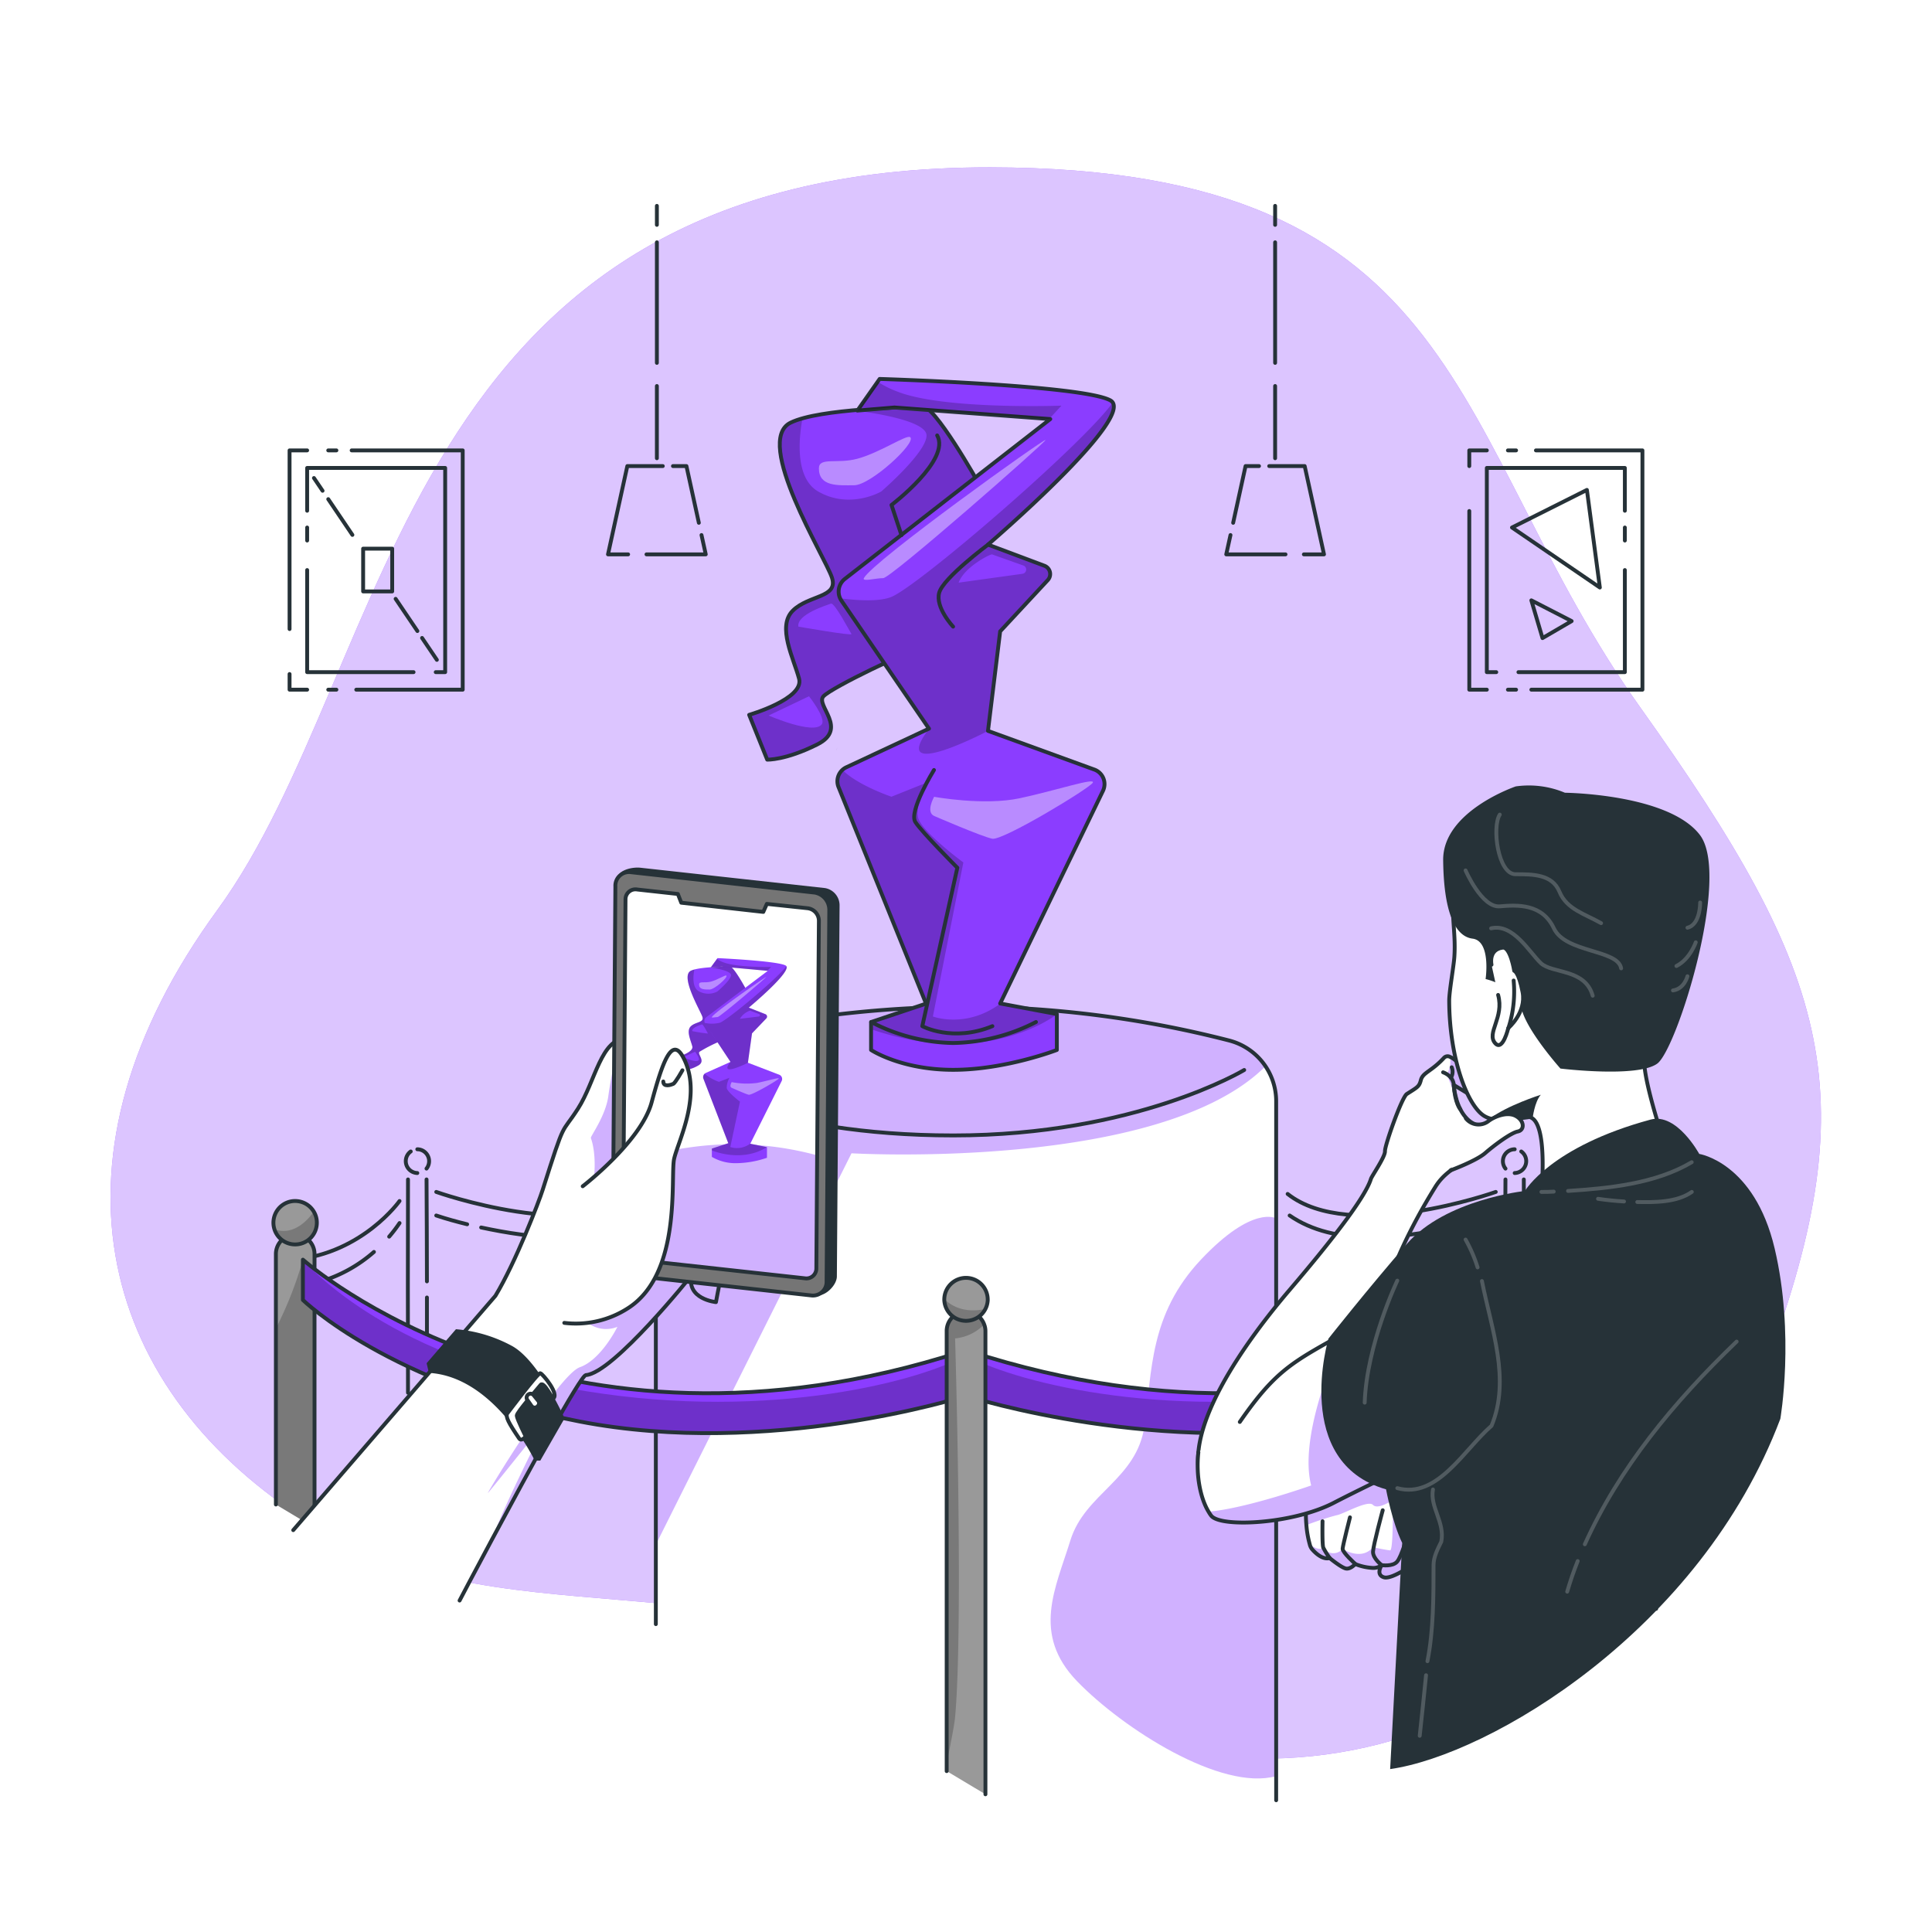 <svg xmlns="http://www.w3.org/2000/svg" xmlns:xlink="http://www.w3.org/1999/xlink" xmlns:svgjs="http://svgjs.com/svgjs" class="animated" id="freepik_stories-art" viewBox="0 0 500 500"><style>svg#freepik_stories-art:not(.animated) .animable {opacity: 0;}svg#freepik_stories-art.animated #freepik--Statue--inject-343 {animation: 1.5s Infinite  linear floating;animation-delay: 0s;}svg#freepik_stories-art.animated #freepik--Character--inject-343 {animation: 1s 1 forwards cubic-bezier(.36,-0.01,.5,1.38) slideRight;animation-delay: 0s;}            @keyframes floating {                0% {                    opacity: 1;                    transform: translateY(0px);                }                50% {                    transform: translateY(-10px);                }                100% {                    opacity: 1;                    transform: translateY(0px);                }            }                    @keyframes slideRight {                0% {                    opacity: 0;                    transform: translateX(30px);                }                100% {                    opacity: 1;                    transform: translateX(0);                }            }        </style><g id="freepik--background-simple--inject-343" class="animable" style="transform-origin: 249.94px 249.218px;"><path d="M256.21,43.31c124.53.11,118.47,69.83,168.29,139.77s59.09,100.45,31.38,173.41-103.7,125.29-188.19,84.17S130.22,427,77.7,392.49s-67.87-93.37-21.44-157S102.67,43.18,256.21,43.31Z" style="fill: rgb(139, 61, 255); transform-origin: 249.94px 249.218px;" id="el7thog10ns7x" class="animable"></path><g id="elm93bocl1ge"><path d="M256.21,43.31c124.53.11,118.47,69.83,168.29,139.77s59.09,100.45,31.38,173.41-103.7,125.29-188.19,84.17S130.22,427,77.7,392.49s-67.87-93.37-21.44-157S102.67,43.18,256.21,43.31Z" style="fill: rgb(255, 255, 255); opacity: 0.7; transform-origin: 249.94px 249.218px;" class="animable"></path></g></g><g id="freepik--Room--inject-343" class="animable" style="transform-origin: 250px 115.885px;"><polyline points="74.94 162.8 74.94 116.56 79.49 116.56" style="fill: none; stroke: rgb(38, 50, 56); stroke-linecap: round; stroke-linejoin: round; transform-origin: 77.215px 139.68px;" id="elrecto2tns6" class="animable"></polyline><polyline points="79.49 178.49 74.94 178.49 74.94 174.44" style="fill: none; stroke: rgb(38, 50, 56); stroke-linecap: round; stroke-linejoin: round; transform-origin: 77.215px 176.465px;" id="elay1ksqvp2qw" class="animable"></polyline><line x1="87.06" y1="178.49" x2="84.95" y2="178.49" style="fill: none; stroke: rgb(38, 50, 56); stroke-linecap: round; stroke-linejoin: round; transform-origin: 86.005px 178.49px;" id="elwg8oxmwtvc" class="animable"></line><polyline points="91.01 116.56 119.75 116.56 119.75 178.49 92.2 178.49" style="fill: none; stroke: rgb(38, 50, 56); stroke-linecap: round; stroke-linejoin: round; transform-origin: 105.38px 147.525px;" id="eltmlk6877mjs" class="animable"></polyline><line x1="84.95" y1="116.56" x2="87.06" y2="116.56" style="fill: none; stroke: rgb(38, 50, 56); stroke-linecap: round; stroke-linejoin: round; transform-origin: 86.005px 116.56px;" id="elr4iil8d2bcq" class="animable"></line><line x1="79.49" y1="139.89" x2="79.49" y2="136.52" style="fill: none; stroke: rgb(38, 50, 56); stroke-linecap: round; stroke-linejoin: round; transform-origin: 79.49px 138.205px;" id="eln0nllwew9zo" class="animable"></line><polyline points="107.03 173.95 79.49 173.95 79.49 147.53" style="fill: none; stroke: rgb(38, 50, 56); stroke-linecap: round; stroke-linejoin: round; transform-origin: 93.26px 160.74px;" id="elp0m77z5lof7" class="animable"></polyline><polyline points="79.49 132.18 79.49 121.1 115.21 121.1 115.21 173.95 112.77 173.95" style="fill: none; stroke: rgb(38, 50, 56); stroke-linecap: round; stroke-linejoin: round; transform-origin: 97.35px 147.525px;" id="ele769hndtrpr" class="animable"></polyline><rect x="93.98" y="141.99" width="7.52" height="11.07" style="fill: none; stroke: rgb(38, 50, 56); stroke-linecap: round; stroke-linejoin: round; transform-origin: 97.74px 147.525px;" id="eluj3sswxw79j" class="animable"></rect><line x1="109.23" y1="165.1" x2="113.06" y2="170.77" style="fill: none; stroke: rgb(38, 50, 56); stroke-linecap: round; stroke-linejoin: round; transform-origin: 111.145px 167.935px;" id="elvq76lmt4d6" class="animable"></line><line x1="102.39" y1="154.98" x2="108.02" y2="163.31" style="fill: none; stroke: rgb(38, 50, 56); stroke-linecap: round; stroke-linejoin: round; transform-origin: 105.205px 159.145px;" id="elw1bsq5cwe3" class="animable"></line><line x1="84.95" y1="129.18" x2="91.2" y2="138.43" style="fill: none; stroke: rgb(38, 50, 56); stroke-linecap: round; stroke-linejoin: round; transform-origin: 88.075px 133.805px;" id="el3zphhh9mtzd" class="animable"></line><line x1="81.25" y1="123.71" x2="83.48" y2="127.01" style="fill: none; stroke: rgb(38, 50, 56); stroke-linecap: round; stroke-linejoin: round; transform-origin: 82.365px 125.36px;" id="el1qml4ur89pn" class="animable"></line><polyline points="380.25 132.25 380.25 178.49 384.79 178.49" style="fill: none; stroke: rgb(38, 50, 56); stroke-linecap: round; stroke-linejoin: round; transform-origin: 382.52px 155.37px;" id="el97h36tis9n" class="animable"></polyline><polyline points="384.79 116.56 380.25 116.56 380.25 120.62" style="fill: none; stroke: rgb(38, 50, 56); stroke-linecap: round; stroke-linejoin: round; transform-origin: 382.52px 118.59px;" id="el82k3lw8ja8l" class="animable"></polyline><line x1="392.36" y1="116.56" x2="390.25" y2="116.56" style="fill: none; stroke: rgb(38, 50, 56); stroke-linecap: round; stroke-linejoin: round; transform-origin: 391.305px 116.56px;" id="elxlsvbidop4" class="animable"></line><polyline points="396.31 178.49 425.06 178.49 425.06 116.56 397.5 116.56" style="fill: none; stroke: rgb(38, 50, 56); stroke-linecap: round; stroke-linejoin: round; transform-origin: 410.685px 147.525px;" id="elqonm3n4dlhg" class="animable"></polyline><line x1="390.25" y1="178.49" x2="392.36" y2="178.49" style="fill: none; stroke: rgb(38, 50, 56); stroke-linecap: round; stroke-linejoin: round; transform-origin: 391.305px 178.49px;" id="elfqijc6os8n" class="animable"></line><line x1="420.51" y1="139.89" x2="420.51" y2="136.52" style="fill: none; stroke: rgb(38, 50, 56); stroke-linecap: round; stroke-linejoin: round; transform-origin: 420.51px 138.205px;" id="eleknifx2gfj" class="animable"></line><polyline points="392.97 173.95 420.51 173.95 420.51 147.53" style="fill: none; stroke: rgb(38, 50, 56); stroke-linecap: round; stroke-linejoin: round; transform-origin: 406.74px 160.74px;" id="eldnl48xysnpn" class="animable"></polyline><polyline points="420.51 132.18 420.51 121.1 384.79 121.1 384.79 173.95 387.23 173.95" style="fill: none; stroke: rgb(38, 50, 56); stroke-linecap: round; stroke-linejoin: round; transform-origin: 402.65px 147.525px;" id="elba6068doch7" class="animable"></polyline><polygon points="391.3 136.52 410.69 126.79 414.04 152.05 391.3 136.52" style="fill: none; stroke: rgb(38, 50, 56); stroke-linecap: round; stroke-linejoin: round; transform-origin: 402.67px 139.42px;" id="elzkkbzydocx" class="animable"></polygon><polygon points="396.31 155.37 399.2 165.14 406.74 160.74 396.31 155.37" style="fill: none; stroke: rgb(38, 50, 56); stroke-linecap: round; stroke-linejoin: round; transform-origin: 401.525px 160.255px;" id="elo06x0oyqu6k" class="animable"></polygon><path d="M170,99.9v18.69" style="fill: none; stroke: rgb(38, 50, 56); stroke-linecap: round; stroke-linejoin: round; transform-origin: 170px 109.245px;" id="elydcz0euka9g" class="animable"></path><path d="M170,62.71v31.2" style="fill: none; stroke: rgb(38, 50, 56); stroke-linecap: round; stroke-linejoin: round; transform-origin: 170px 78.31px;" id="el4witbp7u08q" class="animable"></path><path d="M170,53.28v4.91" style="fill: none; stroke: rgb(38, 50, 56); stroke-linecap: round; stroke-linejoin: round; transform-origin: 170px 55.735px;" id="elw4ehdw06z2" class="animable"></path><polyline points="162.56 143.47 157.35 143.47 162.35 120.62 171.53 120.62" style="fill: none; stroke: rgb(38, 50, 56); stroke-linecap: round; stroke-linejoin: round; transform-origin: 164.44px 132.045px;" id="eltnv0504038i" class="animable"></polyline><polyline points="181.55 138.47 182.65 143.47 167.31 143.47" style="fill: none; stroke: rgb(38, 50, 56); stroke-linecap: round; stroke-linejoin: round; transform-origin: 174.98px 140.97px;" id="el0tqkpj939cb" class="animable"></polyline><polyline points="174.16 120.62 177.65 120.62 180.86 135.3" style="fill: none; stroke: rgb(38, 50, 56); stroke-linecap: round; stroke-linejoin: round; transform-origin: 177.51px 127.96px;" id="elbt0mri3m0b8" class="animable"></polyline><path d="M330,99.9v18.69" style="fill: none; stroke: rgb(38, 50, 56); stroke-linecap: round; stroke-linejoin: round; transform-origin: 330px 109.245px;" id="ell0wexond5" class="animable"></path><path d="M330,62.71v31.2" style="fill: none; stroke: rgb(38, 50, 56); stroke-linecap: round; stroke-linejoin: round; transform-origin: 330px 78.31px;" id="elbo1opkr6xjo" class="animable"></path><path d="M330,53.28v4.91" style="fill: none; stroke: rgb(38, 50, 56); stroke-linecap: round; stroke-linejoin: round; transform-origin: 330px 55.735px;" id="el59unw0780xq" class="animable"></path><polyline points="337.44 143.47 342.65 143.47 337.65 120.62 328.47 120.62" style="fill: none; stroke: rgb(38, 50, 56); stroke-linecap: round; stroke-linejoin: round; transform-origin: 335.56px 132.045px;" id="elmm0c11kort" class="animable"></polyline><polyline points="318.45 138.47 317.35 143.47 332.69 143.47" style="fill: none; stroke: rgb(38, 50, 56); stroke-linecap: round; stroke-linejoin: round; transform-origin: 325.02px 140.97px;" id="elsnuncirro9i" class="animable"></polyline><polyline points="325.83 120.62 322.35 120.62 319.14 135.3" style="fill: none; stroke: rgb(38, 50, 56); stroke-linecap: round; stroke-linejoin: round; transform-origin: 322.485px 127.96px;" id="el37ll2n8v547" class="animable"></polyline></g><g id="freepik--Statue--inject-343" class="animable" style="transform-origin: 250px 281.985px;"><path d="M169.73,420.32V284.5a16.23,16.23,0,0,1,12.41-15.77,294.53,294.53,0,0,1,67.9-8.22,278.15,278.15,0,0,1,68.13,8.79A16.23,16.23,0,0,1,330.27,285v180.9" style="fill: rgb(255, 255, 255); transform-origin: 250px 363.205px;" id="elpaksax98f9" class="animable"></path><g style="clip-path: url(&quot;#freepik--clip-path--inject-343&quot;); transform-origin: 250px 360.389px;" id="eltg1gs68bfxn" class="animable"><g id="elu0w9px8pc"><path d="M327.51,275.94c-27.24,27.2-107.14,22.53-107.14,22.53L169.73,399.75V284.5a16.23,16.23,0,0,1,12.41-15.77,294.53,294.53,0,0,1,67.9-8.22,278.15,278.15,0,0,1,68.13,8.79A16.14,16.14,0,0,1,327.51,275.94Z" style="fill: rgb(139, 61, 255); opacity: 0.4; transform-origin: 248.62px 330.13px;" class="animable"></path></g><g id="elalvpv9mm9ai"><path d="M330.27,315.32s-6-3.61-19.43,10.63-12.66,29-14.64,43S280.79,386.39,277,398.69s-10.1,24.18,1.77,36.44,37.27,28.49,51.47,24.53Z" style="fill: rgb(139, 61, 255); opacity: 0.4; transform-origin: 301.083px 387.589px;" class="animable"></path></g></g><path d="M169.73,420.32V284.5a16.23,16.23,0,0,1,12.41-15.77,294.53,294.53,0,0,1,67.9-8.22,278.15,278.15,0,0,1,68.13,8.79A16.23,16.23,0,0,1,330.27,285v180.9" style="fill: none; stroke: rgb(38, 50, 56); stroke-linecap: round; stroke-linejoin: round; transform-origin: 250px 363.205px;" id="el41jqgbw10rl" class="animable"></path><path d="M204.6,109.39c7.66-3.75,30.51-3.85,33.81-4.4s14.85,20.07,14.85,20.07l-18.15,22.55s6.88,19.51,3.58,20.06-23.37,10.2-25.57,12.52,6.6,8.37-1.65,12.49-12.92,3.91-12.92,3.91L193.88,185s14.3-4.13,12.92-9.35-5.77-13.47-1.65-17.59,11.82-3.3,10.17-8.52S194.83,114.18,204.6,109.39Z" style="fill: rgb(139, 61, 255); transform-origin: 223.57px 150.785px;" id="elei5lvynicgj" class="animable"></path><g style="clip-path: url(&quot;#freepik--clip-path-2--inject-343&quot;); transform-origin: 223.56px 150.795px;" id="el2a2gugmzyzf" class="animable"><g id="el6poqjt4zpb8"><path d="M235.11,147.61s6.87,19.51,3.58,20.06-23.37,10.2-25.56,12.52,6.59,8.37-1.66,12.49-12.92,3.91-12.92,3.91L193.88,185s14.3-4.13,12.92-9.35-5.77-13.47-1.65-17.59,11.82-3.3,10.17-8.53-20.5-35.34-10.72-40.13a18.76,18.76,0,0,1,3.09-1.13c-1,5.3-1.94,15.48,4.06,18.93,8.25,4.74,16.31,0,16.31,0s11.73-10.1,11.73-14.5-18.47-6.45-18.93-6.5h0c7.91-.72,15.71-.88,17.54-1.19,3.3-.55,14.84,20.07,14.84,20.07Z" style="fill-opacity: 0.7; opacity: 0.3; transform-origin: 223.56px 150.795px;" class="animable"></path></g></g><path d="M204.6,109.39c7.66-3.75,30.51-3.85,33.81-4.4s14.85,20.07,14.85,20.07l-18.15,22.55s6.88,19.51,3.58,20.06-23.37,10.2-25.57,12.52,6.6,8.37-1.65,12.49-12.92,3.91-12.92,3.91L193.88,185s14.3-4.13,12.92-9.35-5.77-13.47-1.65-17.59,11.82-3.3,10.17-8.52S194.83,114.18,204.6,109.39Z" style="fill: none; stroke: rgb(38, 50, 56); stroke-linecap: round; stroke-linejoin: round; transform-origin: 223.57px 150.785px;" id="eltowmmvudglm" class="animable"></path><path d="M239.66,259.74l-22.63-56a4,4,0,0,1,2-5.17l21.39-10-22.65-33.11a4.16,4.16,0,0,1,.87-5.63l53.17-41.37-40.33-3-9.59.8,5.76-8.19s52.58,1.58,59.73,5.56-31.69,37.31-31.69,37.31l14.59,5.47a2.3,2.3,0,0,1,.88,3.73l-12.32,13.26-3.15,25.75,27.49,10a4,4,0,0,1,2.25,5.55l-26.59,55,14.67,2.74v9.29s-13.28,5.14-26.82,5.14-21.26-5.14-21.26-5.14V264.5Z" style="fill: rgb(139, 61, 255); transform-origin: 252.489px 187.47px;" id="el34c3sdsqi5x" class="animable"></path><g style="clip-path: url(&quot;#freepik--clip-path-3--inject-343&quot;); transform-origin: 252.507px 187.156px;" id="el3nkmwadyvd9" class="animable"><g id="elogqkiyezmn"><path d="M255.73,140.93l14.59,5.47a2.31,2.31,0,0,1,.88,3.74l-12.32,13.25-3.15,25.75s-26.12,13.71-15.27-.56l-22.65-33.11a3.18,3.18,0,0,1-.35-.62c5.32.66,10.39.81,13.25-.38,7.13-2.94,49.35-39.28,57.29-50.31C291.83,110,255.73,140.93,255.73,140.93Z" style="fill-opacity: 0.7; opacity: 0.3; transform-origin: 252.872px 149.615px;" class="animable"></path></g><g id="elj9wkqxoq2qq"><path d="M273.54,262.47s-17.79,14.28-48.07,3.9V264.5l14.19-4.76-22.63-56a4,4,0,0,1,1-4.47c4,4,12.68,6.92,12.68,6.92l9.18-3.68s-3,5.41-2.3,9,11.73,11.69,11.73,11.69l-7.89,39.86s8.51,3.26,17.45-3.32Z" style="fill-opacity: 0.7; opacity: 0.3; transform-origin: 245.135px 234.711px;" class="animable"></path></g></g><path d="M239.66,259.74l-22.63-56a4,4,0,0,1,2-5.17l21.39-10-22.65-33.11a4.16,4.16,0,0,1,.87-5.63l53.17-41.37-40.33-3-9.59.8,5.76-8.19s52.58,1.58,59.73,5.56-31.69,37.31-31.69,37.31l14.59,5.47a2.3,2.3,0,0,1,.88,3.73l-12.32,13.26-3.15,25.75,27.49,10a4,4,0,0,1,2.25,5.55l-26.59,55,14.67,2.74v9.29s-13.28,5.14-26.82,5.14-21.26-5.14-21.26-5.14V264.5Z" style="fill: none; stroke: rgb(38, 50, 56); stroke-linecap: round; stroke-linejoin: round; transform-origin: 252.489px 187.47px;" id="elmrr4k6y82zs" class="animable"></path><path d="M242.54,112.69c3.57,6.32-11.82,18-11.82,18l2.58,7.81" style="fill: none; stroke: rgb(38, 50, 56); stroke-linecap: round; stroke-linejoin: round; transform-origin: 236.899px 125.595px;" id="eldox6di08v2n" class="animable"></path><path d="M255.73,140.93s-11.57,8.6-12.66,12.44,3.59,8.8,3.59,8.8" style="fill: none; stroke: rgb(38, 50, 56); stroke-linecap: round; stroke-linejoin: round; transform-origin: 249.318px 151.55px;" id="elywlh8waso2m" class="animable"></path><path d="M241.71,199.28S235.1,210,236.9,212.75s10.86,11.82,10.86,11.82l-9.07,41s7.83,4.25,18.14,0" style="fill: none; stroke: rgb(38, 50, 56); stroke-linecap: round; stroke-linejoin: round; transform-origin: 246.71px 233.369px;" id="elzz1ww9ij8" class="animable"></path><path d="M225.47,264.5a47.33,47.33,0,0,0,21.24,5.43,48.36,48.36,0,0,0,21.39-5.43" style="fill: none; stroke: rgb(38, 50, 56); stroke-linecap: round; stroke-linejoin: round; transform-origin: 246.785px 267.215px;" id="eltld38lvpg4" class="animable"></path><g id="elmuxs0v9su6b"><path d="M231.52,105.46l-9.59.79,5.24-7.45a24.77,24.77,0,0,0,5.2,2.59c12.09,4.7,42.33,3.59,42.33,3.59l-3.18,3.46Z" style="fill-opacity: 0.7; opacity: 0.3; transform-origin: 248.315px 103.62px;" class="animable"></path></g><g id="eld3fe4uueemp"><path d="M216.36,194.27a3.72,3.72,0,0,1,.37-.75Z" style="fill-opacity: 0.7; opacity: 0.3; transform-origin: 216.545px 193.895px;" class="animable"></path></g><g id="elarh3bmdcro4"><path d="M241.8,211.19s12.28,5.32,15,5.87,25.11-13,26-14.48-9.53,2-18.87,4-22.18-.37-22.18-.37S239.48,210.2,241.8,211.19Z" style="fill: rgb(255, 255, 255); opacity: 0.4; transform-origin: 261.805px 209.65px;" class="animable"></path></g><g id="eldidgfnuj0ml"><path d="M211.93,121.21c0-3,4.75-1.07,10-2.5,6-1.65,12.76-6.35,13.64-5.56,1.65,1.46-10.26,12.4-14.47,12.43S211.93,126,211.93,121.21Z" style="fill: rgb(255, 255, 255); opacity: 0.4; transform-origin: 223.828px 119.33px;" class="animable"></path></g><g id="elrieswd5vyia"><path d="M223.57,149.62c-.51,1,3,0,5,0s41.86-35,42-35.74S225.86,145.22,223.57,149.62Z" style="fill: rgb(255, 255, 255); opacity: 0.4; transform-origin: 247.045px 131.966px;" class="animable"></path></g><path d="M248.09,150.79l16.52-2.29a1.11,1.11,0,0,0,.22-2.15l-8.08-2.87C256.34,143.34,249.6,146.69,248.09,150.79Z" style="fill: rgb(139, 61, 255); transform-origin: 256.834px 147.133px;" id="eluli976px2r9" class="animable"></path><path d="M198.92,185.17s11.62,5.07,13.74,2.31c1.23-1.58-3.29-7.29-3.29-7.29Z" style="fill: rgb(139, 61, 255); transform-origin: 205.896px 184.246px;" id="elku9dzl1icge" class="animable"></path><path d="M206.62,162.17s14.11,2.47,13.74,1.92-4.4-8.24-5.31-7.88S206.07,159,206.62,162.17Z" style="fill: rgb(139, 61, 255); transform-origin: 213.48px 160.184px;" id="elcp0f1mz0t7d" class="animable"></path><path d="M176.88,279.7s22.56,14.15,69.83,14.15S322,276.91,322,276.91" style="fill: none; stroke: rgb(38, 50, 56); stroke-linecap: round; stroke-linejoin: round; transform-origin: 249.44px 285.38px;" id="elskchd8ndat" class="animable"></path></g><g id="freepik--Stanchion--inject-343" class="animable" style="transform-origin: 250.015px 380.895px;"><path d="M105.59,360.45q-.07-27.6,0-55.21" style="fill: none; stroke: rgb(38, 50, 56); stroke-linecap: round; stroke-linejoin: round; transform-origin: 105.572px 332.845px;" id="elpjtkrahgy0f" class="animable"></path><path d="M105.64,375.7c0-1.16,0-2.32,0-3.48" style="fill: none; stroke: rgb(38, 50, 56); stroke-linecap: round; stroke-linejoin: round; transform-origin: 105.64px 373.96px;" id="elh5g2y0ydt59" class="animable"></path><path d="M110.39,386.29V390" style="fill: none; stroke: rgb(38, 50, 56); stroke-linecap: round; stroke-linejoin: round; transform-origin: 110.39px 388.145px;" id="elk0ndufw7die" class="animable"></path><path d="M110.43,375.39c0,2.56,0,5.12,0,7.68" style="fill: none; stroke: rgb(38, 50, 56); stroke-linecap: round; stroke-linejoin: round; transform-origin: 110.43px 379.23px;" id="elpg6cuqp7o7p" class="animable"></path><path d="M110.49,335.79q0,17,0,34" style="fill: none; stroke: rgb(38, 50, 56); stroke-linecap: round; stroke-linejoin: round; transform-origin: 110.49px 352.79px;" id="ely9owogon2yj" class="animable"></path><path d="M110.39,305.24q.08,13.18.1,26.38" style="fill: none; stroke: rgb(38, 50, 56); stroke-linecap: round; stroke-linejoin: round; transform-origin: 110.44px 318.43px;" id="eld5oqf7xvrt9" class="animable"></path><path d="M108,303.58A3.08,3.08,0,0,1,106.3,298" style="fill: none; stroke: rgb(38, 50, 56); stroke-linecap: round; stroke-linejoin: round; transform-origin: 106.508px 300.79px;" id="el1gf7ct0rocp" class="animable"></path><path d="M108,297.43a3.08,3.08,0,0,1,2.38,5" style="fill: none; stroke: rgb(38, 50, 56); stroke-linecap: round; stroke-linejoin: round; transform-origin: 109.526px 299.93px;" id="elrtfr56jiy1b" class="animable"></path><path d="M103.4,310.82S93.91,324.24,76.24,326" style="fill: none; stroke: rgb(38, 50, 56); stroke-linecap: round; stroke-linejoin: round; transform-origin: 89.82px 318.41px;" id="elof3eo9xijxt" class="animable"></path><path d="M96.77,324a37.06,37.06,0,0,1-14.08,7.74" style="fill: none; stroke: rgb(38, 50, 56); stroke-linecap: round; stroke-linejoin: round; transform-origin: 89.73px 327.87px;" id="elchiii7lws4b" class="animable"></path><path d="M103.4,316.53a36.55,36.55,0,0,1-2.68,3.51" style="fill: none; stroke: rgb(38, 50, 56); stroke-linecap: round; stroke-linejoin: round; transform-origin: 102.06px 318.285px;" id="elvvo8ekz6dal" class="animable"></path><path d="M112.9,308.47s37.57,13.38,53.86.52" style="fill: none; stroke: rgb(38, 50, 56); stroke-linecap: round; stroke-linejoin: round; transform-origin: 139.83px 311.522px;" id="elqe04pbb3mvm" class="animable"></path><path d="M124.52,317.67c13.06,2.79,30,5,41.72-3.1" style="fill: none; stroke: rgb(38, 50, 56); stroke-linecap: round; stroke-linejoin: round; transform-origin: 145.38px 317.39px;" id="elpj5y7wjc8lg" class="animable"></path><path d="M112.9,314.57c2.63.88,5.32,1.61,8,2.27" style="fill: none; stroke: rgb(38, 50, 56); stroke-linecap: round; stroke-linejoin: round; transform-origin: 116.9px 315.705px;" id="el6hbb2er68jo" class="animable"></path><path d="M394.41,360.45q.07-27.6-.05-55.21" style="fill: none; stroke: rgb(38, 50, 56); stroke-linecap: round; stroke-linejoin: round; transform-origin: 394.398px 332.845px;" id="elw4peaethgx" class="animable"></path><path d="M394.36,375.7c0-1.16,0-2.32,0-3.48" style="fill: none; stroke: rgb(38, 50, 56); stroke-linecap: round; stroke-linejoin: round; transform-origin: 394.36px 373.96px;" id="eljc55tpzh76" class="animable"></path><path d="M389.61,386.29V390" style="fill: none; stroke: rgb(38, 50, 56); stroke-linecap: round; stroke-linejoin: round; transform-origin: 389.61px 388.145px;" id="elnpmvqjx8bh" class="animable"></path><path d="M389.57,375.39c0,2.56,0,5.12,0,7.68" style="fill: none; stroke: rgb(38, 50, 56); stroke-linecap: round; stroke-linejoin: round; transform-origin: 389.57px 379.23px;" id="el5mhuzzo0i47" class="animable"></path><path d="M389.51,335.79q0,17,0,34" style="fill: none; stroke: rgb(38, 50, 56); stroke-linecap: round; stroke-linejoin: round; transform-origin: 389.51px 352.79px;" id="elz7zjce7dxqr" class="animable"></path><path d="M389.61,305.24q-.08,13.18-.1,26.38" style="fill: none; stroke: rgb(38, 50, 56); stroke-linecap: round; stroke-linejoin: round; transform-origin: 389.56px 318.43px;" id="elwcf03vdkmeb" class="animable"></path><path d="M392,303.58A3.08,3.08,0,0,0,393.7,298" style="fill: none; stroke: rgb(38, 50, 56); stroke-linecap: round; stroke-linejoin: round; transform-origin: 393.492px 300.79px;" id="el1f4trf3iwu9" class="animable"></path><path d="M392,297.43a3.08,3.08,0,0,0-2.38,5" style="fill: none; stroke: rgb(38, 50, 56); stroke-linecap: round; stroke-linejoin: round; transform-origin: 390.474px 299.93px;" id="elv2c3caqya3i" class="animable"></path><path d="M396.6,310.82s9.49,13.42,27.16,15.13" style="fill: none; stroke: rgb(38, 50, 56); stroke-linecap: round; stroke-linejoin: round; transform-origin: 410.18px 318.385px;" id="eltgxklmz1cll" class="animable"></path><path d="M403.23,324a37.06,37.06,0,0,0,14.08,7.74" style="fill: none; stroke: rgb(38, 50, 56); stroke-linecap: round; stroke-linejoin: round; transform-origin: 410.27px 327.87px;" id="elrxo7dna5198" class="animable"></path><path d="M396.6,316.53a36.55,36.55,0,0,0,2.68,3.51" style="fill: none; stroke: rgb(38, 50, 56); stroke-linecap: round; stroke-linejoin: round; transform-origin: 397.94px 318.285px;" id="eljfwbzf9jyrk" class="animable"></path><path d="M387.1,308.47s-37.57,13.38-53.86.52" style="fill: none; stroke: rgb(38, 50, 56); stroke-linecap: round; stroke-linejoin: round; transform-origin: 360.17px 311.522px;" id="eljgu2dvyzel" class="animable"></path><path d="M375.48,317.67c-13.06,2.79-30,5-41.72-3.1" style="fill: none; stroke: rgb(38, 50, 56); stroke-linecap: round; stroke-linejoin: round; transform-origin: 354.62px 317.39px;" id="el2q44typ9fr" class="animable"></path><path d="M387.1,314.57c-2.63.88-5.32,1.61-8,2.27" style="fill: none; stroke: rgb(38, 50, 56); stroke-linecap: round; stroke-linejoin: round; transform-origin: 383.1px 315.705px;" id="eli4dtmmcfyeg" class="animable"></path><path d="M71.4,389.36V324.54a5,5,0,1,1,10,0v70.82" style="fill: rgb(153, 153, 153); transform-origin: 76.4px 357.45px;" id="eltqtcah16zs" class="animable"></path><g style="clip-path: url(&quot;#freepik--clip-path-4--inject-343&quot;); transform-origin: 76.41px 360.655px;" id="ele438xl111hr" class="animable"><g id="elqub4365so"><path d="M81.41,330.18v65.18h-10V343.79a98.37,98.37,0,0,0,7-17.84Z" style="fill-opacity: 0.7; opacity: 0.3; transform-origin: 76.41px 360.655px;" class="animable"></path></g></g><path d="M71.4,389.36V324.54a5,5,0,1,1,10,0v70.82" style="fill: none; stroke: rgb(38, 50, 56); stroke-linecap: round; stroke-linejoin: round; transform-origin: 76.4px 357.45px;" id="ell3ds2kf43j8" class="animable"></path><path d="M82,316.44a5.62,5.62,0,1,1-.77-2.84A5.47,5.47,0,0,1,82,316.44Z" style="fill: rgb(153, 153, 153); transform-origin: 76.38px 316.439px;" id="ell1olh3kvmrt" class="animable"></path><g style="clip-path: url(&quot;#freepik--clip-path-5--inject-343&quot;); transform-origin: 76.5px 317.868px;" id="elbtwx1f8u1qq" class="animable"><g id="elx8kupjqvoum"><path d="M82,316.44a5.62,5.62,0,0,1-11,1.7c2.85,1,6.5.49,10.21-4.54A5.47,5.47,0,0,1,82,316.44Z" style="fill-opacity: 0.7; opacity: 0.3; transform-origin: 76.5px 317.868px;" class="animable"></path></g></g><path d="M82,316.44a5.62,5.62,0,1,1-.77-2.84A5.47,5.47,0,0,1,82,316.44Z" style="fill: none; stroke: rgb(38, 50, 56); stroke-linecap: round; stroke-linejoin: round; transform-origin: 76.38px 316.439px;" id="el337r3ohdep6" class="animable"></path><path d="M249.22,349.68v11.78s-50.17,15.91-99.23,6.42-71.6-31.44-71.6-31.44V326C79.48,326.92,144,383.81,249.22,349.68Z" style="fill: rgb(139, 61, 255); transform-origin: 163.805px 348.45px;" id="elpt71oxxlia" class="animable"></path><g style="clip-path: url(&quot;#freepik--clip-path-6--inject-343&quot;); transform-origin: 163.805px 348.45px;" id="elj6dps61j6x" class="animable"><g id="elq2p98cnjtk7"><path d="M249.22,351.13v10.33s-50.17,15.91-99.23,6.42-71.6-31.44-71.6-31.44V326c.62.73,20.66,24.32,68.69,33.24C195.89,368.27,236.35,358,249.22,351.13Z" style="fill-opacity: 0.7; opacity: 0.3; transform-origin: 163.805px 348.45px;" class="animable"></path></g></g><path d="M249.22,349.68v11.78s-50.17,15.91-99.23,6.42-71.6-31.44-71.6-31.44V326C79.48,326.92,144,383.81,249.22,349.68Z" style="fill: none; stroke: rgb(38, 50, 56); stroke-linecap: round; stroke-linejoin: round; transform-origin: 163.805px 348.45px;" id="elxmna0czgq3h" class="animable"></path><path d="M428.6,416.36V324.54a5,5,0,1,0-10,0v99.82" style="fill: rgb(153, 153, 153); transform-origin: 423.6px 371.95px;" id="elq80roqu73ac" class="animable"></path><g style="clip-path: url(&quot;#freepik--clip-path-7--inject-343&quot;); transform-origin: 423.58px 375.155px;" id="el4ex4ct9tziu" class="animable"><g id="elwj7eu4c61"><path d="M418.58,330.18v94.18l10-8V343.79a98.37,98.37,0,0,1-7-17.84Z" style="fill-opacity: 0.7; opacity: 0.3; transform-origin: 423.58px 375.155px;" class="animable"></path></g></g><path d="M428.6,416.36V324.54a5,5,0,1,0-10,0v99.82" style="fill: none; stroke: rgb(38, 50, 56); stroke-linecap: round; stroke-linejoin: round; transform-origin: 423.6px 371.95px;" id="el9j2gmb287e7" class="animable"></path><path d="M418,316.44a5.62,5.62,0,0,0,11,1.7,5.36,5.36,0,0,0,.27-1.7,5.62,5.62,0,0,0-10.47-2.84A5.48,5.48,0,0,0,418,316.44Z" style="fill: rgb(153, 153, 153); transform-origin: 423.635px 316.478px;" id="el561qga20vx" class="animable"></path><g style="clip-path: url(&quot;#freepik--clip-path-8--inject-343&quot;); transform-origin: 423.5px 317.868px;" id="elxwdwl9a636j" class="animable"><g id="elhlez0i0bzq6"><path d="M418,316.44a5.62,5.62,0,0,0,11,1.7c-2.85,1-6.5.49-10.2-4.54A5.48,5.48,0,0,0,418,316.44Z" style="fill-opacity: 0.7; opacity: 0.3; transform-origin: 423.5px 317.868px;" class="animable"></path></g></g><path d="M418,316.44a5.62,5.62,0,0,0,11,1.7,5.36,5.36,0,0,0,.27-1.7,5.62,5.62,0,0,0-10.47-2.84A5.48,5.48,0,0,0,418,316.44Z" style="fill: none; stroke: rgb(38, 50, 56); stroke-linecap: round; stroke-linejoin: round; transform-origin: 423.635px 316.478px;" id="eli368g4x9rvn" class="animable"></path><path d="M250.78,349.68v11.78S301,377.37,350,367.88s71.61-31.44,71.61-31.44V326C420.52,326.92,356,383.81,250.78,349.68Z" style="fill: rgb(139, 61, 255); transform-origin: 336.195px 348.45px;" id="elcg8iq985vc" class="animable"></path><g style="clip-path: url(&quot;#freepik--clip-path-9--inject-343&quot;); transform-origin: 336.195px 348.45px;" id="el06lpf6cjic9h" class="animable"><g id="ele75u107vec4"><path d="M250.78,351.13v10.33S301,377.37,350,367.88s71.61-31.44,71.61-31.44V326c-.61.73-20.66,24.32-68.68,33.24C304.11,368.27,263.65,358,250.78,351.13Z" style="fill-opacity: 0.7; opacity: 0.3; transform-origin: 336.195px 348.45px;" class="animable"></path></g></g><path d="M250.78,349.68v11.78S301,377.37,350,367.88s71.61-31.44,71.61-31.44V326C420.52,326.92,356,383.81,250.78,349.68Z" style="fill: none; stroke: rgb(38, 50, 56); stroke-linecap: round; stroke-linejoin: round; transform-origin: 336.195px 348.45px;" id="eljrcxe97k83i" class="animable"></path><path d="M245,458.36V344.54a5,5,0,0,1,9.71-1.76,4.7,4.7,0,0,1,.32,1.76V464.36" style="fill: rgb(153, 153, 153); transform-origin: 250.015px 401.908px;" id="elameziltkzu" class="animable"></path><g style="clip-path: url(&quot;#freepik--clip-path-10--inject-343&quot;); transform-origin: 249.835px 397.918px;" id="elspbc18gogtk" class="animable"><g id="el632qd4d7rs"><path d="M254.69,342.78a12.12,12.12,0,0,1-7.51,3.6s2.2,73.58,0,98c-.28,3-2.2,12-2.2,12V344.54a5,5,0,0,1,9.71-1.76Z" style="fill-opacity: 0.7; opacity: 0.3; transform-origin: 249.835px 397.918px;" class="animable"></path></g></g><path d="M245,458.36V344.54a5,5,0,0,1,9.71-1.76,4.7,4.7,0,0,1,.32,1.76V464.36" style="fill: none; stroke: rgb(38, 50, 56); stroke-linecap: round; stroke-linejoin: round; transform-origin: 250.015px 401.908px;" id="elp29hbwl5xrq" class="animable"></path><path d="M255.63,336.44a5.63,5.63,0,0,1-11.25,0,1.62,1.62,0,0,1,0-.22,5.62,5.62,0,0,1,11.24.22Z" style="fill: rgb(153, 153, 153); transform-origin: 250.003px 336.271px;" id="elz10vy8bfo6" class="animable"></path><g style="clip-path: url(&quot;#freepik--clip-path-11--inject-343&quot;); transform-origin: 249.758px 339.149px;" id="eltpv3633r9y" class="animable"><g id="el9p3kkou7evm"><path d="M255.14,338.73a5.62,5.62,0,0,1-10.76-2.29,1.62,1.62,0,0,1,0-.22C246.59,338.3,250,339.87,255.14,338.73Z" style="fill-opacity: 0.7; opacity: 0.3; transform-origin: 249.758px 339.149px;" class="animable"></path></g></g><path d="M255.63,336.44a5.63,5.63,0,0,1-11.25,0,1.62,1.62,0,0,1,0-.22,5.62,5.62,0,0,1,11.24.22Z" style="fill: none; stroke: rgb(38, 50, 56); stroke-linecap: round; stroke-linejoin: round; transform-origin: 250.003px 336.271px;" id="el0y73i0o2a15h" class="animable"></path></g><g id="freepik--Character--inject-343" class="animable animator-active" style="transform-origin: 386.011px 330.56px;"><path d="M371.29,382.8l-5.08,21.71s-5.94,4.37-8.07,3.69-.66-3-.56-3.13a3.57,3.57,0,0,1-2.45.7,13.85,13.85,0,0,1-4.39-1s-1.22,1.39-2.42,1.16-4.21-2.71-4.21-2.71c-2.24.64-4.62-2.38-4.62-2.38a3.2,3.2,0,0,1-.53-1.17,26.13,26.13,0,0,1-.87-5c-.46-5.16.13-12.05,4.42-14.43Z" style="fill: rgb(255, 255, 255); transform-origin: 354.625px 394.256px;" id="eldhhoogugmo" class="animable"></path><g style="clip-path: url(&quot;#freepik--clip-path-12--inject-343&quot;); transform-origin: 354.62px 394.271px;" id="elqp6prt8t1fi" class="animable"><g id="el6hmz9wpv29i"><path d="M371.29,382.8l-5.08,21.71s-5.94,4.37-8.07,3.69-.66-3-.56-3.13a3.57,3.57,0,0,1-2.45.7,13.85,13.85,0,0,1-4.39-1s-1.22,1.39-2.42,1.16-4.21-2.71-4.21-2.71c-2.24.64-4.62-2.38-4.62-2.38a3.2,3.2,0,0,1-.53-1.17c1,.76,2.4,1.61,3.5.88a3.12,3.12,0,0,0,5,.31s4.92,3.21,7.87-.48a39.21,39.21,0,0,0,4.43.86c.89,0,.69-13.06.69-13.06s-3.82,2.67-5.12,1.29-7.83,2.47-9.42,2.67a73.56,73.56,0,0,0-7.83,2.56c-.46-5.16.13-12.05,4.42-14.43Z" style="fill: rgb(139, 61, 255); opacity: 0.4; transform-origin: 354.62px 394.271px;" class="animable"></path></g></g><path d="M371.29,382.8l-5.08,21.71s-5.94,4.37-8.07,3.69-.66-3-.56-3.13a3.57,3.57,0,0,1-2.45.7,13.85,13.85,0,0,1-4.39-1s-1.22,1.39-2.42,1.16-4.21-2.71-4.21-2.71c-2.24.64-4.62-2.38-4.62-2.38a3.2,3.2,0,0,1-.53-1.17,26.13,26.13,0,0,1-.87-5c-.46-5.16.13-12.05,4.42-14.43Z" style="fill: none; stroke: rgb(38, 50, 56); stroke-linecap: round; stroke-linejoin: round; transform-origin: 354.625px 394.256px;" id="elnq93qco4uzc" class="animable"></path><path d="M357.85,390.85s-2.43,8.95-2.51,10.71,2.25,3.5,2.25,3.5,2.86.44,4-.92,2.6-6.56,2.6-6.56" style="fill: none; stroke: rgb(38, 50, 56); stroke-linecap: round; stroke-linejoin: round; transform-origin: 359.764px 397.989px;" id="elrh5846mitgn" class="animable"></path><path d="M350.74,404.74s-3.32-3-3.27-3.91,1.9-8.14,1.9-8.14" style="fill: none; stroke: rgb(38, 50, 56); stroke-linecap: round; stroke-linejoin: round; transform-origin: 349.105px 398.715px;" id="elqybuiukm3cs" class="animable"></path><path d="M344.11,403.19a18.83,18.83,0,0,1-1.65-2.67c-.31-.83-.19-6.82-.19-6.82" style="fill: none; stroke: rgb(38, 50, 56); stroke-linecap: round; stroke-linejoin: round; transform-origin: 343.179px 398.445px;" id="ellzt1zd6h9oa" class="animable"></path><path d="M379.63,299.67c-2.22,2.31-5.64,3.41-8.18,7.52-13.86,22.34-15.5,36.63-21.94,54s-29.1,38-37.48,24.31,11.81-40.07,21.63-51.57,19.58-23.72,21.14-28.85c.24-.76,3.7-5.7,3.63-7.15s4.36-14,5.66-14.81c2.72-1.75,3.18-1.86,3.62-3.56.54-2.07,2.69-2.19,6-5.8a1.27,1.27,0,0,1,1.55-.24c1.39.55,3.06,2.48,4,3.47,2.47,2.47.42,5.88.42,5.88l-3.46-2.09a19.12,19.12,0,0,0,.7,3.68s0,0,0,.05c.67,2.28,2,5,4.44,6.29C385.33,292.91,380,299.31,379.63,299.67Z" style="fill: rgb(255, 255, 255); transform-origin: 346.431px 331.657px;" id="elc845mcjign8" class="animable"></path><g style="clip-path: url(&quot;#freepik--clip-path-13--inject-343&quot;); transform-origin: 377.449px 279.045px;" id="elrto46izte8m" class="animable"><g id="elnh36bxntvjq"><path d="M379.7,282.91l-3.46-2.09a19.12,19.12,0,0,0,.7,3.68L374.41,278a6.08,6.08,0,0,0,.83-4.41c1.39.55,3.06,2.48,4,3.47C381.75,279.5,379.7,282.91,379.7,282.91Z" style="fill: rgb(139, 61, 255); opacity: 0.4; transform-origin: 377.449px 279.045px;" class="animable"></path></g></g><path d="M379.63,299.67c-2.22,2.31-5.64,3.41-8.18,7.52-13.86,22.34-15.5,36.63-21.94,54s-29.1,38-37.48,24.31,11.81-40.07,21.63-51.57,19.58-23.72,21.14-28.85c.24-.76,3.7-5.7,3.63-7.15s4.36-14,5.66-14.81c2.72-1.75,3.18-1.86,3.62-3.56.54-2.07,2.69-2.19,6-5.8a1.27,1.27,0,0,1,1.55-.24c1.39.55,3.06,2.48,4,3.47,2.47,2.47.42,5.88.42,5.88l-3.46-2.09a19.12,19.12,0,0,0,.7,3.68s0,0,0,.05c.67,2.28,2,5,4.44,6.29C385.33,292.91,380,299.31,379.63,299.67Z" style="fill: none; stroke: rgb(38, 50, 56); stroke-linecap: round; stroke-linejoin: round; transform-origin: 346.431px 331.657px;" id="elywz0vh9ot0f" class="animable"></path><path d="M432.39,300.84l-33.47,7.63s1.59-16.19-2.28-19c-2.22-1.63-6.79,1.3-11,0a6.4,6.4,0,0,1-1.71-.78c-4.28-2.89-8.83-14.88-8.88-29.72,0-2.41,1.18-8.91,1.34-11.37.67-10.12-3.25-16.36,4.87-26.25C398,201,432.07,205,438.66,220.71s-13.3,40.5-13.14,54C425.61,281.6,432.39,300.84,432.39,300.84Z" style="fill: rgb(255, 255, 255); stroke: rgb(38, 50, 56); stroke-linecap: round; stroke-linejoin: round; transform-origin: 407.524px 257.974px;" id="el8goffmv9v39" class="animable"></path><path d="M392.28,203.52s-18.92,6.4-18.79,19.09,2.77,19.7,7.61,20.31,3.37,10.46,3.37,10.46,8.06,1.76,9.26,7.48,10.11,15.68,10.11,15.68,20,2.45,25.07-1.29,19.16-48.55,11-59.19S405,205.16,405,205.16A24.08,24.08,0,0,0,392.28,203.52Z" style="fill: rgb(38, 50, 56); transform-origin: 407.944px 240.304px;" id="elqzs4rz41v2" class="animable"></path><path d="M386,249.67s-.88-3.91,2.88-4.42c2-.27,3,6,3,6s1.15.19,2.16,5.52-3.7,9.29-3.7,9.29-1.42,6.12-3.38,3.93c-2.37-2.65,2.38-6.63.75-12.5" style="fill: rgb(255, 255, 255); stroke: rgb(38, 50, 56); stroke-linecap: round; stroke-linejoin: round; transform-origin: 390.046px 257.852px;" id="elonb9g116jim" class="animable"></path><path d="M391.73,253.76a30.59,30.59,0,0,1-1.37,12.34" style="fill: none; stroke: rgb(38, 50, 56); stroke-linecap: round; stroke-linejoin: round; transform-origin: 391.112px 259.93px;" id="eld3c7twr6ubq" class="animable"></path><path d="M398.76,283.32c-1.65,1.9-2.12,6.14-2.12,6.14s-6.79,1.3-11,0C390,286.13,398.42,283.43,398.76,283.32Z" style="fill: rgb(38, 50, 56); transform-origin: 392.2px 286.679px;" id="elptfi5ndj4e" class="animable"></path><path d="M379.37,289.44a4.19,4.19,0,0,0,5.94.63c1.5-1.1,4.77-2.46,7-1.24s2.31,3.64.49,4-6.11,3.57-8.44,5.59-8.93,4.46-8.93,4.46" style="fill: rgb(255, 255, 255); stroke: rgb(38, 50, 56); stroke-linecap: round; stroke-linejoin: round; transform-origin: 384.756px 295.615px;" id="eln3jen00w6m" class="animable"></path><path d="M377.94,287.08s-1.42-1.45-1.7-6.26c-.14-2.46-2.77-3.31-2.77-3.31" style="fill: none; stroke: rgb(38, 50, 56); stroke-linecap: round; stroke-linejoin: round; transform-origin: 375.705px 282.295px;" id="elb2z5v9f128o" class="animable"></path><path d="M375.5,278.91a3,3,0,0,0,.2-2.7" style="fill: none; stroke: rgb(38, 50, 56); stroke-linecap: round; stroke-linejoin: round; transform-origin: 375.715px 277.56px;" id="el6rb7mj88p9c" class="animable"></path><path d="M320.86,368c11.59-16.73,15.7-15.89,37.85-29.24l21.66,33.11s-5.22,2.45-11.9,5.64c-7.81,3.73-17.6,8.46-23.31,11.43-10.59,5.49-29.24,6.45-31.7,3.33a9,9,0,0,1-.66-1c-2.08-3.38-3.35-9.29-2.66-15.43" style="fill: rgb(255, 255, 255); transform-origin: 345.16px 366.398px;" id="elna9xwityg4i" class="animable"></path><g style="clip-path: url(&quot;#freepik--clip-path-14--inject-343&quot;); transform-origin: 341.36px 372.793px;" id="elro72tyvn97" class="animable"><g id="elryly4cjwp5"><path d="M369.92,373.67l-1.45,3.79c-7.81,3.73-17.6,8.46-23.31,11.43-10.59,5.49-29.24,6.45-31.7,3.33a9,9,0,0,1-.66-1c9.9-.87,26.53-6.79,26.53-6.79-3.17-12.26,5.83-32.83,5.83-32.83Z" style="fill: rgb(139, 61, 255); opacity: 0.4; transform-origin: 341.36px 372.793px;" class="animable"></path></g></g><path d="M320.86,368c11.59-16.73,15.7-15.89,37.85-29.24l21.66,33.11s-5.22,2.45-11.9,5.64c-7.81,3.73-17.6,8.46-23.31,11.43-10.59,5.49-29.24,6.45-31.7,3.33a9,9,0,0,1-.66-1c-2.08-3.38-3.35-9.29-2.66-15.43" style="fill: none; stroke: rgb(38, 50, 56); stroke-linecap: round; stroke-linejoin: round; transform-origin: 345.16px 366.398px;" id="elimhwsg5vln" class="animable"></path><path d="M460.75,367.19s3.79-21.79-1.47-44.08-19.52-24.48-19.52-24.48-5.8-10.7-12.56-8.89c-25.91,7-32.55,18.48-32.55,18.48s-20.51,2.16-30.52,13.66-20.33,24.56-20.33,24.56-9.54,32,14.91,39c0,0,1.59,8.59,4.18,13.87l-3.12,58.53C385.36,454.21,440,422.13,460.75,367.19Z" style="fill: rgb(38, 50, 56); transform-origin: 402.019px 373.687px;" id="el12m2p1x52ub" class="animable"></path><g id="el4cwxw1eejfn"><g style="opacity: 0.2; transform-origin: 401.31px 375px;" class="animable"><path d="M382.4,328a37.64,37.64,0,0,0-3.11-7.2" style="fill: none; stroke: rgb(255, 255, 255); stroke-linecap: round; stroke-linejoin: round; transform-origin: 380.845px 324.4px;" id="el5o9jth0cnot" class="animable"></path><path d="M361.62,385.13C372,388,379,375,386,369c5-12,0-25-2.48-37.47" style="fill: none; stroke: rgb(255, 255, 255); stroke-linecap: round; stroke-linejoin: round; transform-origin: 374.88px 358.534px;" id="elc8j57pi2r26" class="animable"></path><path d="M361.62,331.43S353.7,348,353.18,363" style="fill: none; stroke: rgb(255, 255, 255); stroke-linecap: round; stroke-linejoin: round; transform-origin: 357.4px 347.215px;" id="el5p5bjeirgb8" class="animable"></path><path d="M405.81,308.21c10.63-.68,22.68-1.89,32-7.43" style="fill: none; stroke: rgb(255, 255, 255); stroke-linecap: round; stroke-linejoin: round; transform-origin: 421.81px 304.495px;" id="ell7mt0955fks" class="animable"></path><path d="M398.92,308.47c1.06,0,2.12,0,3.18-.08" style="fill: none; stroke: rgb(255, 255, 255); stroke-linecap: round; stroke-linejoin: round; transform-origin: 400.51px 308.43px;" id="el4ml0f9kt1ou" class="animable"></path><path d="M423.73,311.08c4.52.09,10.24.12,14.11-2.61" style="fill: none; stroke: rgb(255, 255, 255); stroke-linecap: round; stroke-linejoin: round; transform-origin: 430.785px 309.789px;" id="elpjugd8jmhr" class="animable"></path><path d="M413.57,310.25c2.23.33,4.47.55,6.72.69" style="fill: none; stroke: rgb(255, 255, 255); stroke-linecap: round; stroke-linejoin: round; transform-origin: 416.93px 310.595px;" id="el9h66v91jzt7" class="animable"></path><path d="M408.31,404q-1.55,3.9-2.72,7.92" style="fill: none; stroke: rgb(255, 255, 255); stroke-linecap: round; stroke-linejoin: round; transform-origin: 406.95px 407.96px;" id="elxqr82a1n8ob" class="animable"></path><path d="M449.44,347.2C433,363,419,380,410.15,399.66" style="fill: none; stroke: rgb(255, 255, 255); stroke-linecap: round; stroke-linejoin: round; transform-origin: 429.795px 373.43px;" id="el4qcephizhht" class="animable"></path><path d="M369.06,433.55q-.78,7.83-1.64,15.67" style="fill: none; stroke: rgb(255, 255, 255); stroke-linecap: round; stroke-linejoin: round; transform-origin: 368.24px 441.385px;" id="el8a7mw9krkpd" class="animable"></path><path d="M370.85,385.48C370,390,374,394,373,399c-1,2-2,4-2,6,0,8,0,17-1.58,24.92" style="fill: none; stroke: rgb(255, 255, 255); stroke-linecap: round; stroke-linejoin: round; transform-origin: 371.291px 407.7px;" id="elyshxsop2nmm" class="animable"></path></g></g><g id="el4o0c62yz83h"><g style="opacity: 0.2; transform-origin: 409.645px 234.255px;" class="animable"><path d="M385.9,240.25c5.72-1.34,9.93,6.23,12.86,9s11.47,1.39,13.43,8.44" style="fill: none; stroke: rgb(255, 255, 255); stroke-linecap: round; stroke-linejoin: round; transform-origin: 399.045px 248.891px;" id="elrta5f1573di" class="animable"></path><path d="M379.29,225.26s4.19,9.7,8.85,9.3,11-.69,14,5.69,16.61,5.44,17.41,10.36" style="fill: none; stroke: rgb(255, 255, 255); stroke-linecap: round; stroke-linejoin: round; transform-origin: 399.42px 237.935px;" id="el0112ommpx9mwh" class="animable"></path><path d="M388.14,210.82c-2.06,3.17-.49,15.43,4.07,15.43s9.52,0,11.39,4.55,6.61,5.74,10.76,8.11" style="fill: none; stroke: rgb(255, 255, 255); stroke-linecap: round; stroke-linejoin: round; transform-origin: 400.804px 224.865px;" id="elua1djyjhhpo" class="animable"></path><path d="M440,233.57s.08,5.73-3.29,6.52" style="fill: none; stroke: rgb(255, 255, 255); stroke-linecap: round; stroke-linejoin: round; transform-origin: 438.355px 236.83px;" id="el1uom1kytuic" class="animable"></path><path d="M438.86,243.86s-1.48,4.37-5,6.14" style="fill: none; stroke: rgb(255, 255, 255); stroke-linecap: round; stroke-linejoin: round; transform-origin: 436.36px 246.93px;" id="elqaywvzwa5hg" class="animable"></path><path d="M436.71,252.65s-.79,3.27-3.75,3.67" style="fill: none; stroke: rgb(255, 255, 255); stroke-linecap: round; stroke-linejoin: round; transform-origin: 434.835px 254.485px;" id="el2idc881oqhx" class="animable"></path></g></g></g><g id="freepik--Hand--inject-343" class="animable" style="transform-origin: 146.585px 319.376px;"><path d="M75.89,396l52.33-60.65c5.23-8.65,11.28-24.42,12.23-27.44,6-18.89,4.6-13.92,9.14-21s5.94-18.3,12.6-18.15l.29,0c6.9.49,20.9,2.87,20.44,4.53s7.42,45.86,6.37,46.7-4,17-4,17-7.72-.77-6.3-6.95c0,0-20.26,25.34-27.36,25.83-1.37.09-15,25.2-24.25,42.45l0,0c-4.83,9-8.44,15.9-8.44,15.9" style="fill: rgb(255, 255, 255); transform-origin: 132.638px 341.489px;" id="elo45fsvwenr8" class="animable"></path><g style="clip-path: url(&quot;#freepik--clip-path-15--inject-343&quot;); transform-origin: 157.823px 333.5px;" id="eljydlbdlp6" class="animable"><g id="el1rbf6oh4c37j"><path d="M189.29,320c-1,.83-4,17-4,17s-7.72-.77-6.3-6.95c0,0-20.26,25.34-27.36,25.83-1.37.09-15,25.2-24.25,42.45,2.85-8.53,14.3-30.74,14.49-31.25-.22.19-15.11,18.89-15.6,19.31s18.26-30.59,23.81-32.56,9.71-10.45,9.71-10.45a7.82,7.82,0,0,1-7.71-1.06s-1.06-23.18.93-32.8.05-14.58-.1-15,3.84-5.69,4.53-10.89,2.74-14.2,2.74-14.2l2-.76.29,0c6.9.49,20.9,2.87,20.44,4.53S190.34,319.18,189.29,320Z" style="fill: rgb(139, 61, 255); opacity: 0.4; transform-origin: 157.823px 333.5px;" class="animable"></path></g></g><path d="M75.89,396l52.33-60.65c5.23-8.65,11.28-24.42,12.23-27.44,6-18.89,4.6-13.92,9.14-21s5.94-18.3,12.6-18.15l.29,0c6.9.49,20.9,2.87,20.44,4.53s7.42,45.86,6.37,46.7-4,17-4,17-7.72-.77-6.3-6.95c0,0-20.26,25.34-27.36,25.83-1.37.09-15,25.2-24.25,42.45l0,0c-4.83,9-8.44,15.9-8.44,15.9" style="fill: none; stroke: rgb(38, 50, 56); stroke-linecap: round; stroke-linejoin: round; transform-origin: 132.638px 341.489px;" id="el4p58rpzicbk" class="animable"></path><path d="M211.53,335.23,165,328.83a4.51,4.51,0,0,1-3.78-4.56l-1.37-96.85c0-2.29,3.8-3.08,5.91-2.85l47.74,5.26a4.53,4.53,0,0,1,3.78,4.56l-.7,96C216.52,332.65,213.63,335.46,211.53,335.23Z" style="fill: rgb(38, 50, 56); transform-origin: 188.565px 279.887px;" id="elw32ryssu0rq" class="animable"></path><path d="M210.08,335.27,162.34,330a4.55,4.55,0,0,1-3.78-4.57l.7-96a3.54,3.54,0,0,1,3.84-3.73L210.84,231a4.53,4.53,0,0,1,3.78,4.56l-.7,96A3.54,3.54,0,0,1,210.08,335.27Z" style="fill: rgb(117, 117, 117); stroke: rgb(38, 50, 56); stroke-linecap: round; stroke-linejoin: round; transform-origin: 186.59px 280.485px;" id="eld42icuhbqxv" class="animable"></path><path d="M211.93,238.23,211.48,299l-.21,29.3a2.57,2.57,0,0,1-3,2.52l-41-4.5-3.12-.35a3.28,3.28,0,0,1-2.92-3.18l.65-90.07a2.57,2.57,0,0,1,3-2.52l10.55,1.16.88,2.26L197.54,236l.92-2.07L209,235.05A3.3,3.3,0,0,1,211.93,238.23Z" style="fill: rgb(255, 255, 255); transform-origin: 186.58px 280.51px;" id="ely5n89lowa6c" class="animable"></path><g style="clip-path: url(&quot;#freepik--clip-path-16--inject-343&quot;); transform-origin: 189.375px 289.408px;" id="elyjeel0mwmhr" class="animable"><g id="elievt9d9d54q"><path d="M211.48,299l-.21,29.3a2.57,2.57,0,0,1-3,2.52l-41-4.5.43-27.11a83,83,0,0,1,20.77-3.07c1,0,2,0,3.05,0A82.09,82.09,0,0,1,211.48,299Z" style="fill: rgb(139, 61, 255); opacity: 0.4; transform-origin: 189.375px 313.498px;" class="animable"></path></g><path d="M178.81,251.22c2.28-1.07,9-1,10-1.14s4.3,6,4.3,6l-5.47,6.58s1.94,5.8,1,5.95a38.52,38.52,0,0,0-7.62,3.59c-.66.67,1.91,2.5-.55,3.68a8.6,8.6,0,0,1-3.84,1.1l-1.32-3.45s4.24-1.16,3.86-2.71-1.64-4-.4-5.21,3.51-.92,3-2.47S175.9,252.59,178.81,251.22Z" style="fill: rgb(139, 61, 255); transform-origin: 184.21px 263.529px;" id="elac1rvt0vpa8" class="animable"></path><g style="clip-path: url(&quot;#freepik--clip-path-17--inject-343&quot;); transform-origin: 184.22px 263.539px;" id="elm9znrcacv2g" class="animable"><g id="elkyv2gfcqmpp"><path d="M187.66,262.67s1.94,5.8,1,5.95a38.52,38.52,0,0,0-7.62,3.59c-.66.67,1.91,2.5-.55,3.68a8.63,8.63,0,0,1-3.84,1.1l-1.32-3.45s4.24-1.16,3.86-2.71-1.64-4-.4-5.21,3.51-.92,3-2.47-5.89-10.56-3-11.93a6.09,6.09,0,0,1,.92-.32c-.31,1.57-.65,4.57,1.11,5.62a5.1,5.1,0,0,0,4.83.08s3.51-2.94,3.53-4.24-5.43-2-5.56-2h0c2.34-.18,4.65-.19,5.19-.27,1-.15,4.3,6,4.3,6Z" style="fill-opacity: 0.7; opacity: 0.3; transform-origin: 184.22px 263.539px;" class="animable"></path></g></g><path d="M188.48,295.86l-6.43-16.67a1.19,1.19,0,0,1,.62-1.52l6.38-2.85-6.55-9.9a1.24,1.24,0,0,1,.29-1.67l15.92-12-11.92-1.09-2.84.19,1.74-2.39s15.55.71,17.65,1.92-9.55,10.89-9.55,10.89l4.29,1.69a.68.68,0,0,1,.24,1.11l-3.7,3.86-1.06,7.6,8.09,3.1a1.19,1.19,0,0,1,.64,1.65L194.17,296l4.32.88,0,2.75a25.21,25.21,0,0,1-8,1.4,12,12,0,0,1-6.26-1.63l0-2.15Z" style="fill: rgb(139, 61, 255); transform-origin: 192.781px 274.496px;" id="el06uc0cx1ekgq" class="animable"></path><g style="clip-path: url(&quot;#freepik--clip-path-18--inject-343&quot;); transform-origin: 192.772px 274.525px;" id="elqb4bgvz2vna" class="animable"><g id="el58vc01to3"><path d="M193.79,260.79l4.29,1.69a.68.68,0,0,1,.24,1.11l-3.7,3.86-1.06,7.6s-7.79,3.94-4.51-.24l-6.55-9.89a1.14,1.14,0,0,1-.1-.19,8.94,8.94,0,0,0,3.92-.05c2.13-.84,14.79-11.39,17.19-14.61C204.61,251.8,193.79,260.79,193.79,260.79Z" style="fill-opacity: 0.7; opacity: 0.3; transform-origin: 192.994px 263.401px;" class="animable"></path></g><g id="el1oshrwdrx2c"><path d="M198.49,296.83s-5.33,4.14-14.24.93v-.56l4.22-1.34-6.43-16.67a1.18,1.18,0,0,1,.31-1.32,11.9,11.9,0,0,0,3.72,2.11l2.73-1.05a5.18,5.18,0,0,0-.72,2.66c.19,1.06,3.42,3.51,3.42,3.51L189,296.85a5.69,5.69,0,0,0,5.18-.9Z" style="fill-opacity: 0.7; opacity: 0.3; transform-origin: 190.223px 288.425px;" class="animable"></path></g></g><path d="M190,252.38c1,1.88-3.58,5.26-3.58,5.26l.72,2.32" style="fill: none; transform-origin: 188.281px 256.17px;" id="elkda8t2zv8kf" class="animable"></path><path d="M193.79,260.79s-3.46,2.49-3.8,3.62,1,2.62,1,2.62" style="fill: none; transform-origin: 191.862px 263.91px;" id="elj8y041st9es" class="animable"></path><path d="M189.37,278s-2,3.14-1.49,4A47,47,0,0,0,191,285.5l-2.88,12.07a6.62,6.62,0,0,0,5.37.09" style="fill: none; transform-origin: 190.643px 288.092px;" id="elzzyqj2lulci" class="animable"></path><path d="M184.26,297.2a14,14,0,0,0,6.26,1.71,14.35,14.35,0,0,0,6.35-1.51" style="fill: none; transform-origin: 190.565px 298.055px;" id="eldvg29s2k2m" class="animable"></path><g id="elfj50wemug1n"><path d="M186.79,250.19l-2.84.18,1.59-2.17a7.59,7.59,0,0,0,1.52.79c3.56,1.44,12.51,1.26,12.51,1.26l-1,1Z" style="fill-opacity: 0.7; opacity: 0.3; transform-origin: 191.76px 249.725px;" class="animable"></path></g><g id="el1d7exh9uyvs"><path d="M181.89,276.39a.94.94,0,0,1,.12-.22A2.08,2.08,0,0,0,181.89,276.39Z" style="fill-opacity: 0.7; opacity: 0.3; transform-origin: 181.95px 276.28px;" class="animable"></path></g><g id="elglkt3zdd61"><path d="M189.34,281.51s3.61,1.63,4.42,1.81,7.49-3.73,7.76-4.16-2.83.55-5.6,1.1a20.42,20.42,0,0,1-6.56-.21S188.66,281.21,189.34,281.51Z" style="fill: rgb(255, 255, 255); opacity: 0.4; transform-origin: 195.29px 281.19px;" class="animable"></path></g><g id="elqcosvnndcmq"><path d="M180.92,254.75c0-.88,1.41-.29,3-.69,1.8-.46,3.81-1.82,4.06-1.58.49.44-3.09,3.62-4.34,3.61S180.9,256.16,180.92,254.75Z" style="fill: rgb(255, 255, 255); opacity: 0.4; transform-origin: 184.473px 254.271px;" class="animable"></path></g><g id="el9t9h2xqi98"><path d="M184.23,263.21c-.15.29.9,0,1.49,0s12.55-10.16,12.6-10.38S184.93,261.92,184.23,263.21Z" style="fill: rgb(255, 255, 255); opacity: 0.4; transform-origin: 191.268px 258.083px;" class="animable"></path></g><path d="M191.48,263.67l4.9-.6a.33.33,0,0,0,.08-.63l-2.38-.89A4.94,4.94,0,0,0,191.48,263.67Z" style="fill: rgb(139, 61, 255); transform-origin: 194.07px 262.61px;" id="elcn375ah9nc5" class="animable"></path><path d="M176.78,273.61s3.41,1.56,4.05.75c.37-.46-.94-2.17-.94-2.17Z" style="fill: rgb(139, 61, 255); transform-origin: 178.838px 273.392px;" id="elchhw3gv6ont" class="animable"></path><path d="M179.16,266.85a39.42,39.42,0,0,0,4.06.63c-.11-.17-1.27-2.46-1.54-2.36S179,265.89,179.16,266.85Z" style="fill: rgb(139, 61, 255); transform-origin: 181.186px 266.298px;" id="elo2v2uno0tsd" class="animable"></path></g><path d="M211.93,238.23,211.48,299l-.21,29.3a2.57,2.57,0,0,1-3,2.52l-41-4.5-3.12-.35a3.28,3.28,0,0,1-2.92-3.18l.65-90.07a2.57,2.57,0,0,1,3-2.52l10.55,1.16.88,2.26L197.54,236l.92-2.07L209,235.05A3.3,3.3,0,0,1,211.93,238.23Z" style="fill: none; stroke: rgb(38, 50, 56); stroke-linecap: round; stroke-linejoin: round; transform-origin: 186.58px 280.51px;" id="el7s4t16ffn4l" class="animable"></path><path d="M150.81,307s15.07-11.56,17.82-21.68,5.16-17.28,8.15-11.74c5.17,9.61-1.31,21.76-2.32,26.33s2.14,29.74-12,38.69a24.88,24.88,0,0,1-16.42,3.76" style="fill: rgb(255, 255, 255); stroke: rgb(38, 50, 56); stroke-linecap: round; stroke-linejoin: round; transform-origin: 162.399px 307.095px;" id="elw2jlbo2lseg" class="animable"></path><path d="M118,344a36.65,36.65,0,0,1,14.65,4.41c7,4,13.45,18.67,13.45,18.67L139.83,378h-1.44S128.08,356.28,111,355.3l-.59-2.5Z" style="fill: rgb(38, 50, 56); transform-origin: 128.255px 361px;" id="els3nhks0modk" class="animable"></path><path d="M131.31,365.77s7.89-10.53,8.52-10.38S145,361,143.05,362c0,0-2.36-4.57-3.1-3.63s-6.25,7.16-6.21,8,2.31,5.36,2.31,5.36-1.06,1.47-1.71.52C131.64,368.27,130.73,366.58,131.31,365.77Z" style="fill: rgb(255, 255, 255); stroke: rgb(38, 50, 56); stroke-linecap: round; stroke-linejoin: round; transform-origin: 137.338px 363.979px;" id="el72rs7y7c7d9" class="animable"></path><path d="M136.53,361.07h0a1,1,0,0,1,1.57,0l1.14,1.4a1,1,0,0,1,0,1.36l-.1.11a1,1,0,0,1-1.6-.12l-1.05-1.5A1,1,0,0,1,136.53,361.07Z" style="fill: rgb(255, 255, 255); stroke: rgb(38, 50, 56); stroke-linecap: round; stroke-linejoin: round; transform-origin: 137.898px 362.487px;" id="elpomlluugn0f" class="animable"></path><path d="M171.66,279.89c0,1.55,2,.88,2.57.62s2.38-3.52,2.38-3.52" style="fill: none; stroke: rgb(38, 50, 56); stroke-linecap: round; stroke-linejoin: round; transform-origin: 174.135px 278.934px;" id="elxp6bf0alnn" class="animable"></path></g><defs><filter id="active" height="200%"></filter><filter id="hover" height="200%"></filter></defs><defs><clipPath id="freepik--clip-path--inject-343"><path d="M169.73,420.32V284.5a16.23,16.23,0,0,1,12.41-15.77,294.53,294.53,0,0,1,67.9-8.22,278.15,278.15,0,0,1,68.13,8.79A16.23,16.23,0,0,1,330.27,285v180.9" style="fill:#fff;stroke:#263238;stroke-linecap:round;stroke-linejoin:round"></path></clipPath><clipPath id="freepik--clip-path-2--inject-343"><path d="M204.6,109.39c7.66-3.75,30.51-3.85,33.81-4.4s14.85,20.07,14.85,20.07l-18.15,22.55s6.88,19.51,3.58,20.06-23.37,10.2-25.57,12.52,6.6,8.37-1.65,12.49-12.92,3.91-12.92,3.91L193.88,185s14.3-4.13,12.92-9.35-5.77-13.47-1.65-17.59,11.82-3.3,10.17-8.52S194.83,114.18,204.6,109.39Z" style="fill:#8B3DFF;stroke:#263238;stroke-linecap:round;stroke-linejoin:round"></path></clipPath><clipPath id="freepik--clip-path-3--inject-343"><path d="M239.66,259.74l-22.63-56a4,4,0,0,1,2-5.17l21.39-10-22.65-33.11a4.16,4.16,0,0,1,.87-5.63l53.17-41.37-40.33-3-9.59.8,5.76-8.19s52.58,1.58,59.73,5.56-31.69,37.31-31.69,37.31l14.59,5.47a2.3,2.3,0,0,1,.88,3.73l-12.32,13.26-3.15,25.75,27.49,10a4,4,0,0,1,2.25,5.55l-26.59,55,14.67,2.74v9.29s-13.28,5.14-26.82,5.14-21.26-5.14-21.26-5.14V264.5Z" style="fill:#8B3DFF;stroke:#263238;stroke-linecap:round;stroke-linejoin:round"></path></clipPath><clipPath id="freepik--clip-path-4--inject-343"><path d="M71.4,389.36V324.54a5,5,0,1,1,10,0v70.82" style="fill:#999;stroke:#263238;stroke-linecap:round;stroke-linejoin:round"></path></clipPath><clipPath id="freepik--clip-path-5--inject-343"><path d="M82,316.44a5.62,5.62,0,1,1-.77-2.84A5.47,5.47,0,0,1,82,316.44Z" style="fill:#999;stroke:#263238;stroke-linecap:round;stroke-linejoin:round"></path></clipPath><clipPath id="freepik--clip-path-6--inject-343"><path d="M249.22,349.68v11.78s-50.17,15.91-99.23,6.42-71.6-31.44-71.6-31.44V326C79.48,326.92,144,383.81,249.22,349.68Z" style="fill:#8B3DFF;stroke:#263238;stroke-linecap:round;stroke-linejoin:round"></path></clipPath><clipPath id="freepik--clip-path-7--inject-343"><path d="M428.6,416.36V324.54a5,5,0,1,0-10,0v99.82" style="fill:#999;stroke:#263238;stroke-linecap:round;stroke-linejoin:round"></path></clipPath><clipPath id="freepik--clip-path-8--inject-343"><path d="M418,316.44a5.62,5.62,0,0,0,11,1.7,5.36,5.36,0,0,0,.27-1.7,5.62,5.62,0,0,0-10.47-2.84A5.48,5.48,0,0,0,418,316.44Z" style="fill:#999;stroke:#263238;stroke-linecap:round;stroke-linejoin:round"></path></clipPath><clipPath id="freepik--clip-path-9--inject-343"><path d="M250.78,349.68v11.78S301,377.37,350,367.88s71.61-31.44,71.61-31.44V326C420.52,326.92,356,383.81,250.78,349.68Z" style="fill:#8B3DFF;stroke:#263238;stroke-linecap:round;stroke-linejoin:round"></path></clipPath><clipPath id="freepik--clip-path-10--inject-343"><path d="M245,458.36V344.54a5,5,0,0,1,9.71-1.76,4.7,4.7,0,0,1,.32,1.76V464.36" style="fill:#999;stroke:#263238;stroke-linecap:round;stroke-linejoin:round"></path></clipPath><clipPath id="freepik--clip-path-11--inject-343"><path d="M255.63,336.44a5.63,5.63,0,0,1-11.25,0,1.62,1.62,0,0,1,0-.22,5.62,5.62,0,0,1,11.24.22Z" style="fill:#999;stroke:#263238;stroke-linecap:round;stroke-linejoin:round"></path></clipPath><clipPath id="freepik--clip-path-12--inject-343"><path d="M371.29,382.8l-5.08,21.71s-5.94,4.37-8.07,3.69-.66-3-.56-3.13a3.57,3.57,0,0,1-2.45.7,13.85,13.85,0,0,1-4.39-1s-1.22,1.39-2.42,1.16-4.21-2.71-4.21-2.71c-2.24.64-4.62-2.38-4.62-2.38a3.2,3.2,0,0,1-.53-1.17,26.13,26.13,0,0,1-.87-5c-.46-5.16.13-12.05,4.42-14.43Z" style="fill:#fff;stroke:#263238;stroke-linecap:round;stroke-linejoin:round"></path></clipPath><clipPath id="freepik--clip-path-13--inject-343"><path d="M379.63,299.67c-2.22,2.31-5.64,3.41-8.18,7.52-13.86,22.34-15.5,36.63-21.94,54s-29.1,38-37.48,24.31,11.81-40.07,21.63-51.57,19.58-23.72,21.14-28.85c.24-.76,3.7-5.7,3.63-7.15s4.36-14,5.66-14.81c2.72-1.75,3.18-1.86,3.62-3.56.54-2.07,2.69-2.19,6-5.8a1.27,1.27,0,0,1,1.55-.24c1.39.55,3.06,2.48,4,3.47,2.47,2.47.42,5.88.42,5.88l-3.46-2.09a19.12,19.12,0,0,0,.7,3.68s0,0,0,.05c.67,2.28,2,5,4.44,6.29C385.33,292.91,380,299.31,379.63,299.67Z" style="fill:#fff;stroke:#263238;stroke-linecap:round;stroke-linejoin:round"></path></clipPath><clipPath id="freepik--clip-path-14--inject-343"><path d="M320.86,368c11.59-16.73,15.7-15.89,37.85-29.24l21.66,33.11s-5.22,2.45-11.9,5.64c-7.81,3.73-17.6,8.46-23.31,11.43-10.59,5.49-29.24,6.45-31.7,3.33a9,9,0,0,1-.66-1c-2.08-3.38-3.35-9.29-2.66-15.43" style="fill:#fff;stroke:#263238;stroke-linecap:round;stroke-linejoin:round"></path></clipPath><clipPath id="freepik--clip-path-15--inject-343"><path d="M75.89,396l52.33-60.65c5.23-8.65,11.28-24.42,12.23-27.44,6-18.89,4.6-13.92,9.14-21s5.94-18.3,12.6-18.15l.29,0c6.9.49,20.9,2.87,20.44,4.53s7.42,45.86,6.37,46.7-4,17-4,17-7.72-.77-6.3-6.95c0,0-20.26,25.34-27.36,25.83-1.37.09-15,25.2-24.25,42.45l0,0c-4.83,9-8.44,15.9-8.44,15.9" style="fill:#fff;stroke:#263238;stroke-linecap:round;stroke-linejoin:round"></path></clipPath><clipPath id="freepik--clip-path-16--inject-343"><path d="M211.93,238.23,211.48,299l-.21,29.3a2.57,2.57,0,0,1-3,2.52l-41-4.5-3.12-.35a3.28,3.28,0,0,1-2.92-3.18l.65-90.07a2.57,2.57,0,0,1,3-2.52l10.55,1.16.88,2.26L197.54,236l.92-2.07L209,235.05A3.3,3.3,0,0,1,211.93,238.23Z" style="fill:#fff;stroke:#263238;stroke-linecap:round;stroke-linejoin:round"></path></clipPath><clipPath id="freepik--clip-path-17--inject-343"><path d="M178.81,251.22c2.28-1.07,9-1,10-1.14s4.3,6,4.3,6l-5.47,6.58s1.94,5.8,1,5.95a38.52,38.52,0,0,0-7.62,3.59c-.66.67,1.91,2.5-.55,3.68a8.6,8.6,0,0,1-3.84,1.1l-1.32-3.45s4.24-1.16,3.86-2.71-1.64-4-.4-5.21,3.51-.92,3-2.47S175.9,252.59,178.81,251.22Z" style="fill:#8B3DFF"></path></clipPath><clipPath id="freepik--clip-path-18--inject-343"><path d="M188.48,295.86l-6.43-16.67a1.19,1.19,0,0,1,.62-1.52l6.38-2.85-6.55-9.9a1.24,1.24,0,0,1,.29-1.67l15.92-12-11.92-1.09-2.84.19,1.74-2.39s15.55.71,17.65,1.92-9.55,10.89-9.55,10.89l4.29,1.69a.68.68,0,0,1,.24,1.11l-3.7,3.86-1.06,7.6,8.09,3.1a1.19,1.19,0,0,1,.64,1.65L194.17,296l4.32.88,0,2.75a25.21,25.21,0,0,1-8,1.4,12,12,0,0,1-6.26-1.63l0-2.15Z" style="fill:#8B3DFF"></path></clipPath></defs></svg>
